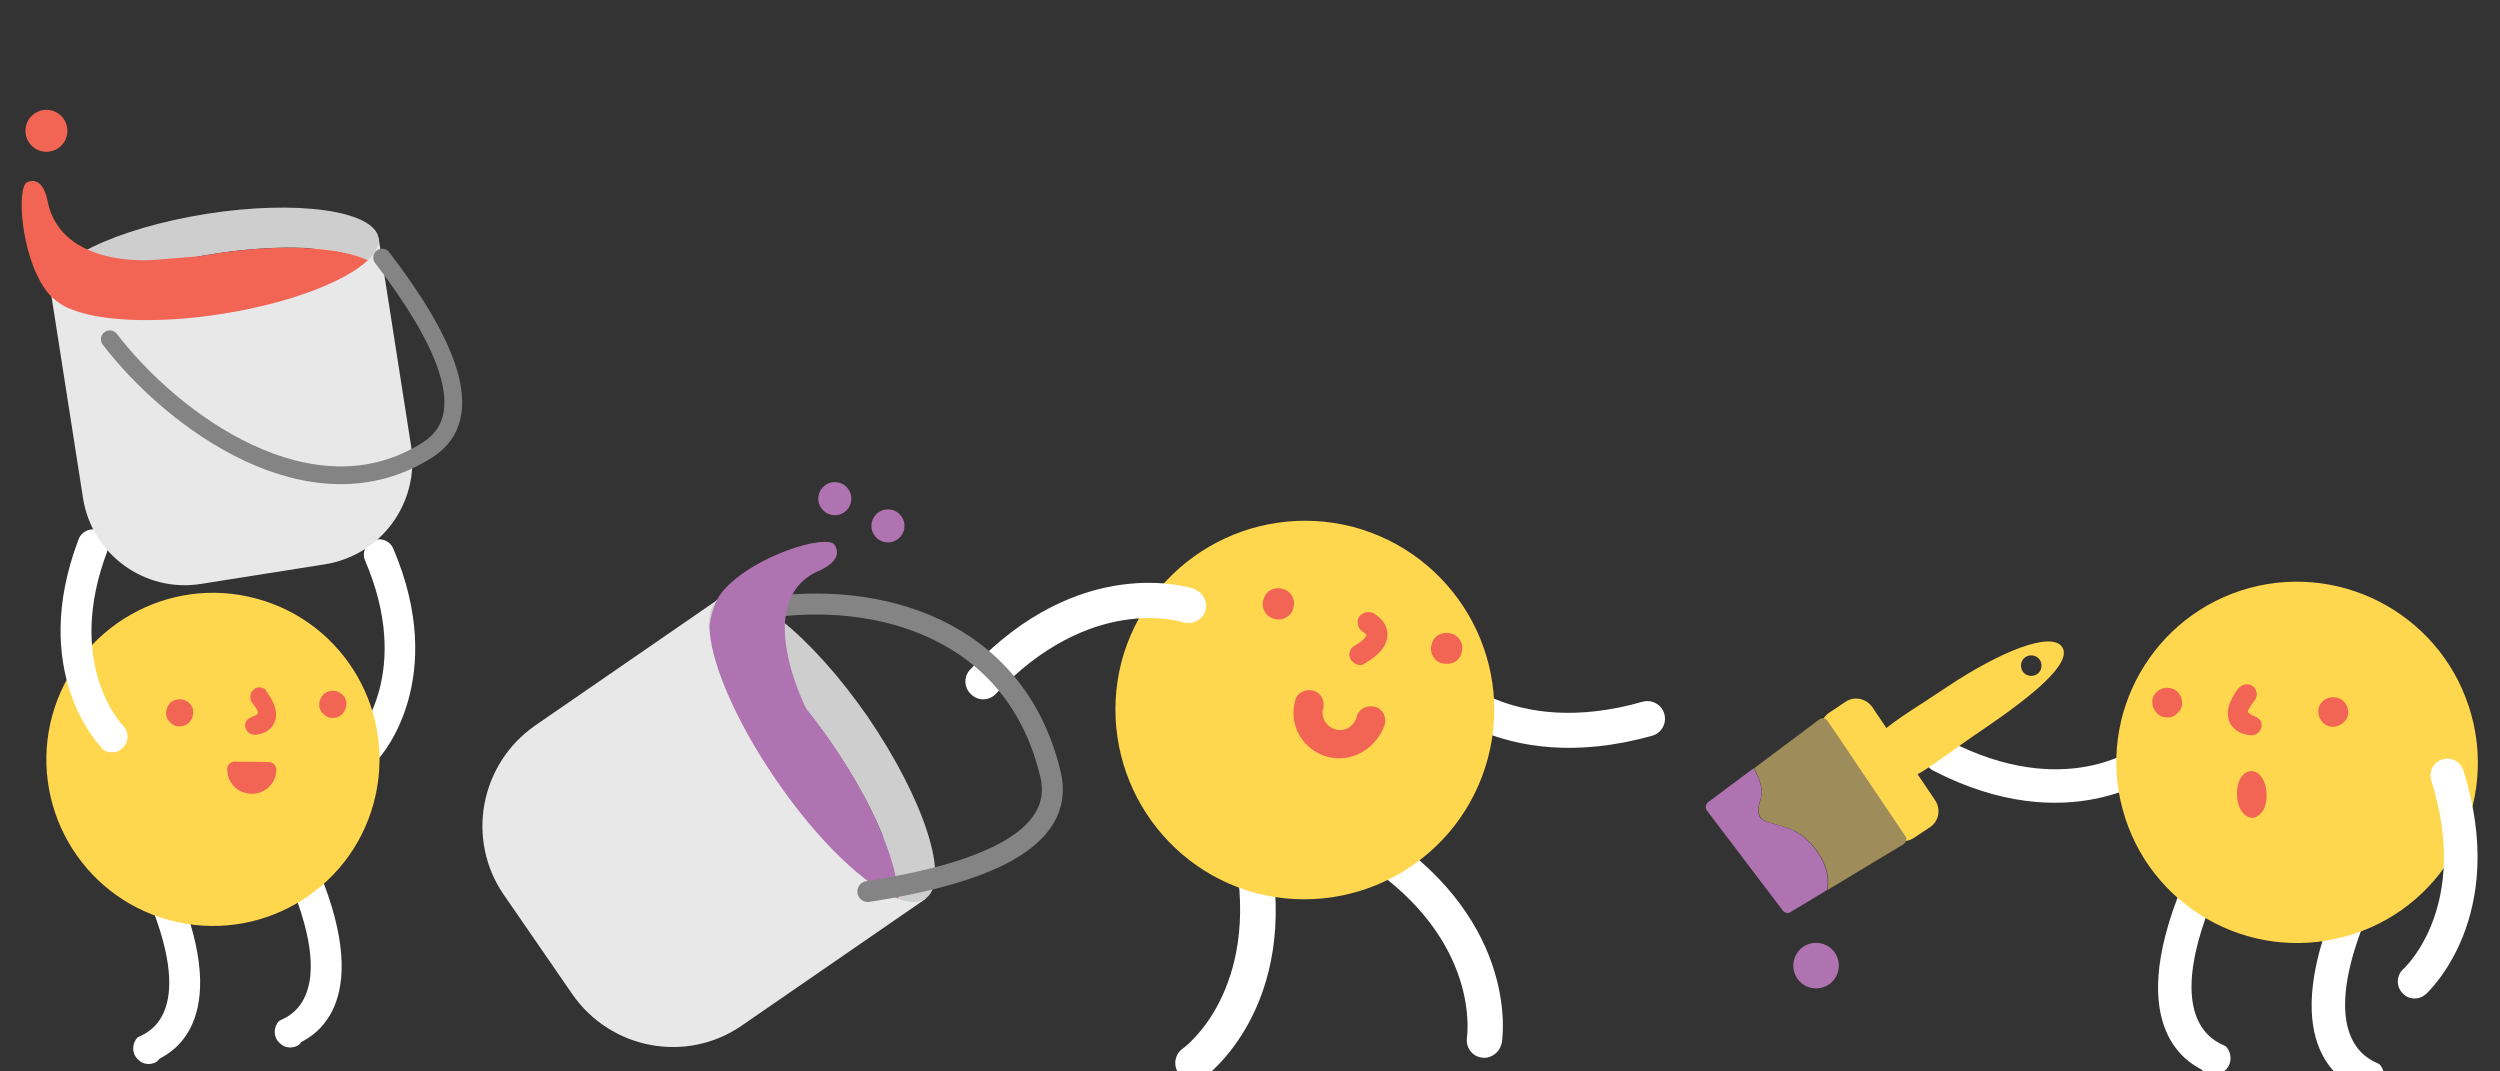 <?xml version="1.0" encoding="utf-8"?>
<!-- Generator: Adobe Illustrator 19.1.0, SVG Export Plug-In . SVG Version: 6.00 Build 0)  -->
<svg version="1.1" id="分離模式" xmlns="http://www.w3.org/2000/svg" xmlns:xlink="http://www.w3.org/1999/xlink" x="0px"
	 y="0px" viewBox="230 -70 560 240" style="enable-background:new 230 -70 560 240;" xml:space="preserve">
<rect x="230" y="-70" width="560" height="240" fill="#333333" stroke="none"/>
<style type="text/css">
	.st0{fill:#FFFFFF;}
	.st1{fill:#FFD74F;}
	.st2{fill:none;}
	.st3{fill:#F26453;}
	.st4{fill:#E8E8E8;}
	.st5{fill:#CECECE;}
	.st6{fill:none;stroke:#848484;stroke-width:3.979;stroke-linecap:round;stroke-linejoin:round;stroke-miterlimit:10;}
	.st7{fill:#B073B1;}
	.st8{fill:none;stroke:#848484;stroke-width:4.7;stroke-linecap:round;stroke-linejoin:round;stroke-miterlimit:10;}
	.st9{fill:#9E8C5A;}
</style>
<g>
	<g>
		<path class="st0" d="M296.7,164.2c-1.3,0.7-3,0.6-4.1-0.6c-1.4-1.3-1.4-3.5-0.1-4.9c0.6-0.6,13.1-3.2,3.5-28.4
			c-0.7-1.8,0.2-3.8,2-4.5s3.8,0.2,4.5,2c11.2,29.5-4.4,35-5.1,35.7C297.2,163.9,297,164,296.7,164.2z"/>
	</g>
	<g>
		<path class="st0" d="M265,167.9c-1.3,0.7-3,0.6-4.1-0.6c-1.4-1.3-1.4-3.5-0.1-4.9c0.6-0.6,13.1-3.2,3.5-28.4
			c-0.7-1.8,0.2-3.8,2-4.5c1.8-0.7,3.8,0.2,4.5,2c11.2,29.5-4.4,35-5.1,35.7C265.5,167.5,265.2,167.7,265,167.9z"/>
	</g>
	<g>
		<path class="st0" d="M314.3,100.3c-1.3,0.8-3,0.7-4.1-0.4c-1.4-1.3-1.5-3.5-0.3-4.9c0.5-0.6,12.5-14.6,1.9-39.4
			c-0.8-1.8,0.1-3.8,1.8-4.5c1.8-0.8,3.8,0.1,4.5,1.8C330.5,82,315.6,99,315,99.7C314.8,99.9,314.5,100.1,314.3,100.3z"/>
	</g>
	<g>
		<path class="st1" d="M241.7,90.3c-5.4,19.9,6.3,40.4,26.2,45.8s40.4-6.3,45.8-26.2c5.4-19.9-6.3-40.4-26.2-45.8
			C267.7,58.7,247.2,70.4,241.7,90.3z"/>
	</g>
	<g>
		<g>
			<g>
				<g>
					<line class="st2" x1="304.6" y1="87.8" x2="304.6" y2="87.8"/>
				</g>
			</g>
			<g>
				<g>
					<path class="st3" d="M304.7,90.8c0.8,0,1.6-0.4,2.1-1s0.8-1.4,0.8-2.2s-0.4-1.6-1-2.1c-1.2-1.1-3.2-1-4.3,0.2
						c-0.5,0.6-0.8,1.4-0.8,2.2s0.4,1.6,1,2.1C303.1,90.6,303.9,90.9,304.7,90.8z"/>
				</g>
			</g>
		</g>
		<g>
			<g>
				<g>
					<line class="st2" x1="270.3" y1="89.7" x2="270.3" y2="89.7"/>
				</g>
			</g>
			<g>
				<g>
					<path class="st3" d="M270.4,92.7c0.8,0,1.6-0.4,2.1-1s0.8-1.4,0.8-2.2s-0.4-1.6-1-2.1c-1.2-1.1-3.3-1-4.3,0.2
						c-0.5,0.6-0.8,1.4-0.8,2.2s0.4,1.6,1,2.1C268.8,92.5,269.6,92.8,270.4,92.7z"/>
				</g>
			</g>
		</g>
	</g>
	<g>
		<path class="st3" d="M288.4,84c-0.5-0.1-1.1,0-1.5,0.4c-0.9,0.7-1.1,2-0.5,2.9c1.3,1.7,1.5,2.2,1.4,2.4c-0.1,0.1-0.1,0.4-0.9,0.7
			c-1.3,0.5-2,1-2,2.2c0.1,1.1,1,2,2.2,2c0.3,0,3.2-0.2,4.3-2.6c1.4-2.8-0.9-6-1.7-7.1C289.5,84.3,289,84.1,288.4,84z"/>
	</g>
	<g>
		<path class="st0" d="M253.4,98.1c1.3,0.7,3,0.6,4.1-0.6c1.4-1.3,1.4-3.5,0.1-4.9c-0.6-0.6-13.1-14.1-3.5-39.3
			c0.7-1.8-0.2-3.8-2-4.5c-1.8-0.7-3.8,0.2-4.5,2c-11.2,29.5,4.4,45.9,5.1,46.6C252.8,97.7,253.1,97.9,253.4,98.1z"/>
	</g>
	<path class="st3" d="M282.6,100.6l7.6,0.1c0.9,0,1.7,0.8,1.7,1.7c0,3-2.5,5.5-5.6,5.4c-3,0-5.5-2.5-5.4-5.6
		C280.9,101.3,281.7,100.6,282.6,100.6z"/>
</g>
<path class="st4" d="M275,60.8l27.8-4.4c12.6-2,21.2-13.8,19.3-26.4l-7.3-46.7L241.3-5.1l7.3,46.7C250.6,54.2,262.4,62.8,275,60.8z"
	/>
<g>
	<path class="st5" d="M245.1-1.1c-2.2-1.1-3.6-2.4-3.8-4c-1-6.2,14.7-13.8,35-17c20.3-3.2,37.5-0.7,38.5,5.4c0.3,1.6-0.6,3.3-2.4,5
		c-6.3-3.1-19.6-3.8-34.7-1.4C262.6-10.8,250.1-6,245.1-1.1z"/>
	<path class="st3" d="M245.1-1.1c5.1-4.8,17.5-9.6,32.6-12c15-2.4,28.4-1.6,34.7,1.4c-5.1,4.8-17.5,9.6-32.6,12
		C264.7,2.7,251.4,1.9,245.1-1.1z"/>
	<path class="st3" d="M264.7-11.8c0,0-20.7,2.1-24-12.9c0,0-0.8-6.1-4.6-4.5c-2.4,1-1.5,16.3,4.1,24.1c2,2.9,5.3,4.2,5.3,4.2
		l29.2-11.7L264.7-11.8z"/>
	<circle class="st3" cx="240.4" cy="-40.7" r="4.7"/>
</g>
<path class="st6" d="M254.6,6c14,18.3,45.3,41.4,71.3,24.7c11.7-7.6,3.7-24.7-10.3-43"/>
<g>
	<path class="st0" d="M498.5,171.8c-1.6,0.6-3.4,0-4.5-1.4c-1.3-1.8-0.8-4.3,0.9-5.5c0.8-0.5,17.4-13.2,11.7-43.3
		c-0.4-2.2,1-4.2,3.2-4.6c2.2-0.4,4.2,1,4.6,3.2c6.8,35.3-13.9,50.6-14.8,51.3C499.1,171.6,498.8,171.7,498.5,171.8z"/>
</g>
<g>
	<path class="st0" d="M566,164.7c-0.7,1.5-2.5,2.5-4.1,2.2c-2.2-0.3-3.6-2.3-3.3-4.5c0.1-0.9,2.9-21.7-22.5-38.8
		c-1.8-1.3-2.3-3.7-1.1-5.5c1.3-1.8,3.7-2.3,5.5-1.1c29.8,20.1,26.1,45.5,25.9,46.6C566.3,164,566.2,164.3,566,164.7z"/>
</g>
<g>
	<path class="st0" d="M547.3,83.4c-0.7-1.5-0.3-3.5,1-4.6c1.6-1.4,4.1-1.2,5.5,0.5c0.6,0.7,14.7,16.3,44.1,7.9
		c2.1-0.6,4.3,0.6,4.9,2.7c0.6,2.1-0.6,4.3-2.7,4.9c-34.6,9.7-51.6-9.6-52.3-10.4C547.6,84.1,547.5,83.8,547.3,83.4z"/>
</g>
<g>
	<path class="st1" d="M563.3,99.8c-6,22.6-29.1,36.1-51.8,30.3c-22.6-6-36.1-29.1-30.3-51.8c6-22.7,29.1-36.1,51.8-30.3
		C555.7,54,569.3,77.2,563.3,99.8z"/>
</g>
<g>
	<g>
		<g>
			<g>
				<line class="st2" x1="516.3" y1="65.3" x2="516.3" y2="65.3"/>
			</g>
		</g>
		<g>
			<g>
				<path class="st3" d="M515.4,68.6c-0.9-0.2-1.7-0.8-2.1-1.6c-0.5-0.8-0.6-1.8-0.3-2.7s0.8-1.7,1.6-2.1c1.5-0.9,3.9-0.4,4.8,1.3
					c0.5,0.8,0.6,1.8,0.3,2.7c-0.2,0.9-0.8,1.7-1.6,2.1C517.3,68.8,516.3,68.9,515.4,68.6z"/>
			</g>
		</g>
	</g>
	<g>
		<g>
			<g>
				<line class="st2" x1="554" y1="75.2" x2="554" y2="75.2"/>
			</g>
		</g>
		<g>
			<g>
				<path class="st3" d="M553.1,78.6c-0.9-0.2-1.7-0.8-2.1-1.6c-0.5-0.8-0.6-1.8-0.3-2.7c0.2-0.9,0.8-1.7,1.6-2.1
					c1.6-0.9,3.9-0.4,4.8,1.3c0.5,0.8,0.6,1.8,0.3,2.7c-0.2,0.9-0.8,1.7-1.6,2.1C555.1,78.7,554,78.8,553.1,78.6z"/>
			</g>
		</g>
	</g>
	<g>
		<g>
			<path class="st3" d="M527.3,99.5c-5.5-1.5-8.7-7.1-7.2-12.5c0.4-1.8,2.2-2.7,4-2.3c1.8,0.4,2.7,2.2,2.3,4c-0.6,2,0.7,4.1,2.8,4.7
				c2,0.6,4.1-0.7,4.7-2.8c0.4-1.8,2.2-2.7,4-2.3c1.8,0.4,2.7,2.2,2.3,4C538.3,97.7,532.8,101,527.3,99.5z"/>
		</g>
	</g>
</g>
<g>
	<path class="st3" d="M534.1,78.9c-0.6-0.2-1.1-0.6-1.5-1.1c-0.7-1.1-0.3-2.6,0.9-3.2c2.1-1.2,2.6-2.2,2.6-2.4
		c-0.1-0.1-0.5-0.5-0.7-0.6c-1.1-0.6-1.6-2-1.1-3.2c0.6-1.1,2-1.6,3.2-1.1c0.3,0.1,3.2,1.7,3.3,4.7c0.1,3.5-3.7,5.8-5.1,6.6
		C535.3,79,534.7,79.1,534.1,78.9z"/>
</g>
<g>
	<path class="st0" d="M498.5,62.5c1.4,1,2,2.8,1.5,4.4c-0.7,2-2.9,3.1-5,2.5c-0.9-0.3-20.9-6.3-41.9,16c-1.5,1.6-4,1.7-5.6,0.1
		c-1.6-1.5-1.7-4-0.1-5.6c24.6-26.2,49.1-18.3,50.1-18C497.9,62.1,498.2,62.4,498.5,62.5z"/>
</g>
<path class="st4" d="M358.2,152.7l-15.3-22.2c-8.6-12.4-5.4-29.4,7-38l41.2-28.4l46.3,67.2l-41.2,28.4
	C383.8,168.3,366.8,165.1,358.2,152.7z"/>
<path class="st5" d="M431.2,131.3c2.5,1,4.6,1,6.1,0c5.7-3.9-0.2-22.1-12.9-40.7c-12.8-18.5-27.8-30.4-33.4-26.5
	c-1.5,1-2.1,3-2.2,5.7c7.2,2.7,17.8,12.8,27.3,26.5C425.7,110.1,431.3,123.7,431.2,131.3z"/>
<path class="st7" d="M431.2,131.3c0.1-7.7-5.6-21.3-15-35c-9.5-13.7-20.1-23.8-27.3-26.5c-0.1,7.7,5.6,21.3,15,35
	C413.4,118.6,424,128.6,431.2,131.3z"/>
<circle class="st7" cx="428.9" cy="47.8" r="3.7"/>
<circle class="st7" cx="417" cy="41.7" r="3.7"/>
<path class="st8" d="M401.2,66.2c25-3.9,56.2,4.2,64.1,37.2c3.6,14.9-15.8,22.4-40.9,26.3"/>
<path class="st7" d="M411.3,90.2c0,0-13.5-25,1.8-32.2c0,0,6.3-2.3,3.8-6c-1.7-2.4-17.8,2.3-24.8,10.2c-2.6,2.9-3.1,7.6-3.1,7.6
	l21.4,25.7L411.3,90.2z"/>
<g>
	<g>
		<path class="st0" d="M724,170.3c1.4,0.8,3.2,0.6,4.5-0.6c1.5-1.4,1.5-3.8,0.1-5.3c-0.6-0.6-14.2-3.5-3.8-30.8
			c0.7-1.9-0.2-4.1-2.2-4.8c-1.9-0.7-4.1,0.2-4.8,2.2c-12.2,32,4.8,38,5.5,38.7C723.4,169.9,723.7,170.1,724,170.3z"/>
	</g>
	<g>
		<path class="st0" d="M758.4,174.3c1.4,0.8,3.2,0.6,4.5-0.6c1.5-1.4,1.5-3.8,0.1-5.3c-0.6-0.6-14.2-3.5-3.8-30.8
			c0.7-1.9-0.2-4.1-2.2-4.8c-1.9-0.7-4.1,0.2-4.8,2.2c-12.2,32,4.8,38,5.5,38.7C757.8,173.9,758.1,174.1,758.4,174.3z"/>
	</g>
	<g>
		<path class="st0" d="M714.7,102.2c1-1.3,1-3.2-0.1-4.5c-1.3-1.6-3.6-1.9-5.3-0.7c-0.7,0.5-16.8,12.4-42.8-1.1
			c-1.8-1-4.1-0.2-5.1,1.6s-0.2,4.1,1.6,5.1c30.4,15.7,50,1,50.8,0.3C714.3,102.7,714.5,102.5,714.7,102.2z"/>
	</g>
	<g>
		<path class="st1" d="M783.6,90.2c5.9,21.5-6.8,43.8-28.4,49.6c-21.5,5.9-43.8-6.8-49.7-28.4c-5.9-21.5,6.8-43.8,28.4-49.7
			C755.5,55.9,777.7,68.6,783.6,90.2z"/>
	</g>
	<g>
		<g>
			<g>
				<g>
					<line class="st2" x1="715.4" y1="87.4" x2="715.4" y2="87.4"/>
				</g>
			</g>
			<g>
				<g>
					<path class="st3" d="M715.3,90.7c-0.9,0-1.7-0.4-2.3-1.1c-0.6-0.7-0.9-1.5-0.9-2.4s0.4-1.7,1.1-2.3c1.3-1.2,3.5-1.1,4.7,0.2
						c0.6,0.7,0.9,1.5,0.9,2.4s-0.4,1.7-1.1,2.3C717,90.5,716.2,90.8,715.3,90.7z"/>
				</g>
			</g>
		</g>
		<g>
			<g>
				<g>
					<line class="st2" x1="752.6" y1="89.5" x2="752.6" y2="89.5"/>
				</g>
			</g>
			<g>
				<g>
					<path class="st3" d="M752.5,92.8c-0.9,0-1.7-0.4-2.3-1.1c-0.6-0.7-0.9-1.5-0.9-2.4s0.4-1.7,1.1-2.3c1.3-1.2,3.5-1.1,4.7,0.2
						c0.6,0.7,0.9,1.5,0.9,2.4s-0.4,1.7-1.1,2.3C754.2,92.5,753.3,92.8,752.5,92.8z"/>
				</g>
			</g>
		</g>
		<g>
			<g>
				<g>
					<line class="st2" x1="734.4" y1="107.9" x2="734.4" y2="107.9"/>
				</g>
			</g>
			<g>
				<g>
					<path class="st3" d="M734.6,113.2c-0.9,0-1.8-0.5-2.4-1.4c-0.7-1-1.1-2.3-1.1-3.7c-0.1-1.4,0.2-2.8,0.8-3.8
						c1.2-2,3.4-2.1,4.7-0.2c0.7,1,1.1,2.3,1.1,3.7c0.1,1.4-0.2,2.8-0.8,3.8C736.3,112.5,735.5,113.1,734.6,113.2z"/>
				</g>
			</g>
		</g>
	</g>
	<g>
		<path class="st3" d="M732.9,83.3c0.6-0.1,1.2,0,1.7,0.4c1,0.7,1.2,2.1,0.5,3.1c-1.4,1.9-1.6,2.4-1.6,2.6c0.1,0.1,0.1,0.4,1,0.8
			c1.4,0.6,2.2,1.1,2.1,2.4c-0.1,1.2-1.1,2.2-2.4,2.1c-0.3,0-3.4-0.2-4.7-2.8c-1.5-3.1,1-6.5,1.8-7.6
			C731.8,83.7,732.4,83.4,732.9,83.3z"/>
	</g>
	<g>
		<path class="st0" d="M772.5,153.3c-1.5,0.7-3.3,0.4-4.4-0.9c-1.4-1.5-1.3-3.9,0.2-5.3c0.7-0.6,15.1-14.4,6.3-42.3
			c-0.6-2,0.5-4.1,2.5-4.7c2-0.6,4.1,0.5,4.7,2.5c10.3,32.7-7.7,49.4-8.4,50.1C773.1,152.9,772.8,153.1,772.5,153.3z"/>
	</g>
</g>
<path class="st1" d="M649.4,88.4l14.1,20.9c1.3,2,0.8,4.7-1.2,6l-3.6,2.4c-2,1.3-4.7,0.8-6-1.2l-14.1-20.9c-1.3-2-0.8-4.7,1.2-6
	l3.6-2.4C645.3,85.9,648,86.4,649.4,88.4z"/>
<g>
	<path class="st9" d="M624,112.2c0.6,3.6,7.9,0.8,13.2,8.7c2.4,3.5,2.6,6.4,2.1,8.5l17.1-10.3c0.6-0.4,0.8-1.2,0.4-1.8l-17.4-25.8
		c-0.4-0.6-1.2-0.8-1.8-0.4l-14.7,11C626.4,108.5,623.4,109,624,112.2z"/>
	<path class="st7" d="M612.3,111.5l17,22.4c0.4,0.6,1.2,0.8,1.8,0.4l8.1-4.9c0.5-2.1,0.3-5-2.1-8.5c-5.4-8-12.6-5.1-13.2-8.7
		c-0.5-3.2,2.5-3.7-1.1-10.1l-10.2,7.6C612.1,110.1,611.9,110.9,612.3,111.5z"/>
</g>
<path class="st1" d="M691.9,74.9c-2.4-3.5-13.6,0.9-25.5,8.8c-11.8,8-22.5,13-17.3,20c4.5,6.1,13-2.2,24.8-10.1
	C685.7,85.6,694.3,78.4,691.9,74.9z M685,81.4c-1.3,0-2.3-1-2.3-2.3s1-2.3,2.3-2.3s2.3,1,2.3,2.3S686.3,81.4,685,81.4z"/>
<circle class="st7" cx="636.8" cy="146.3" r="5.1"/>
</svg>
